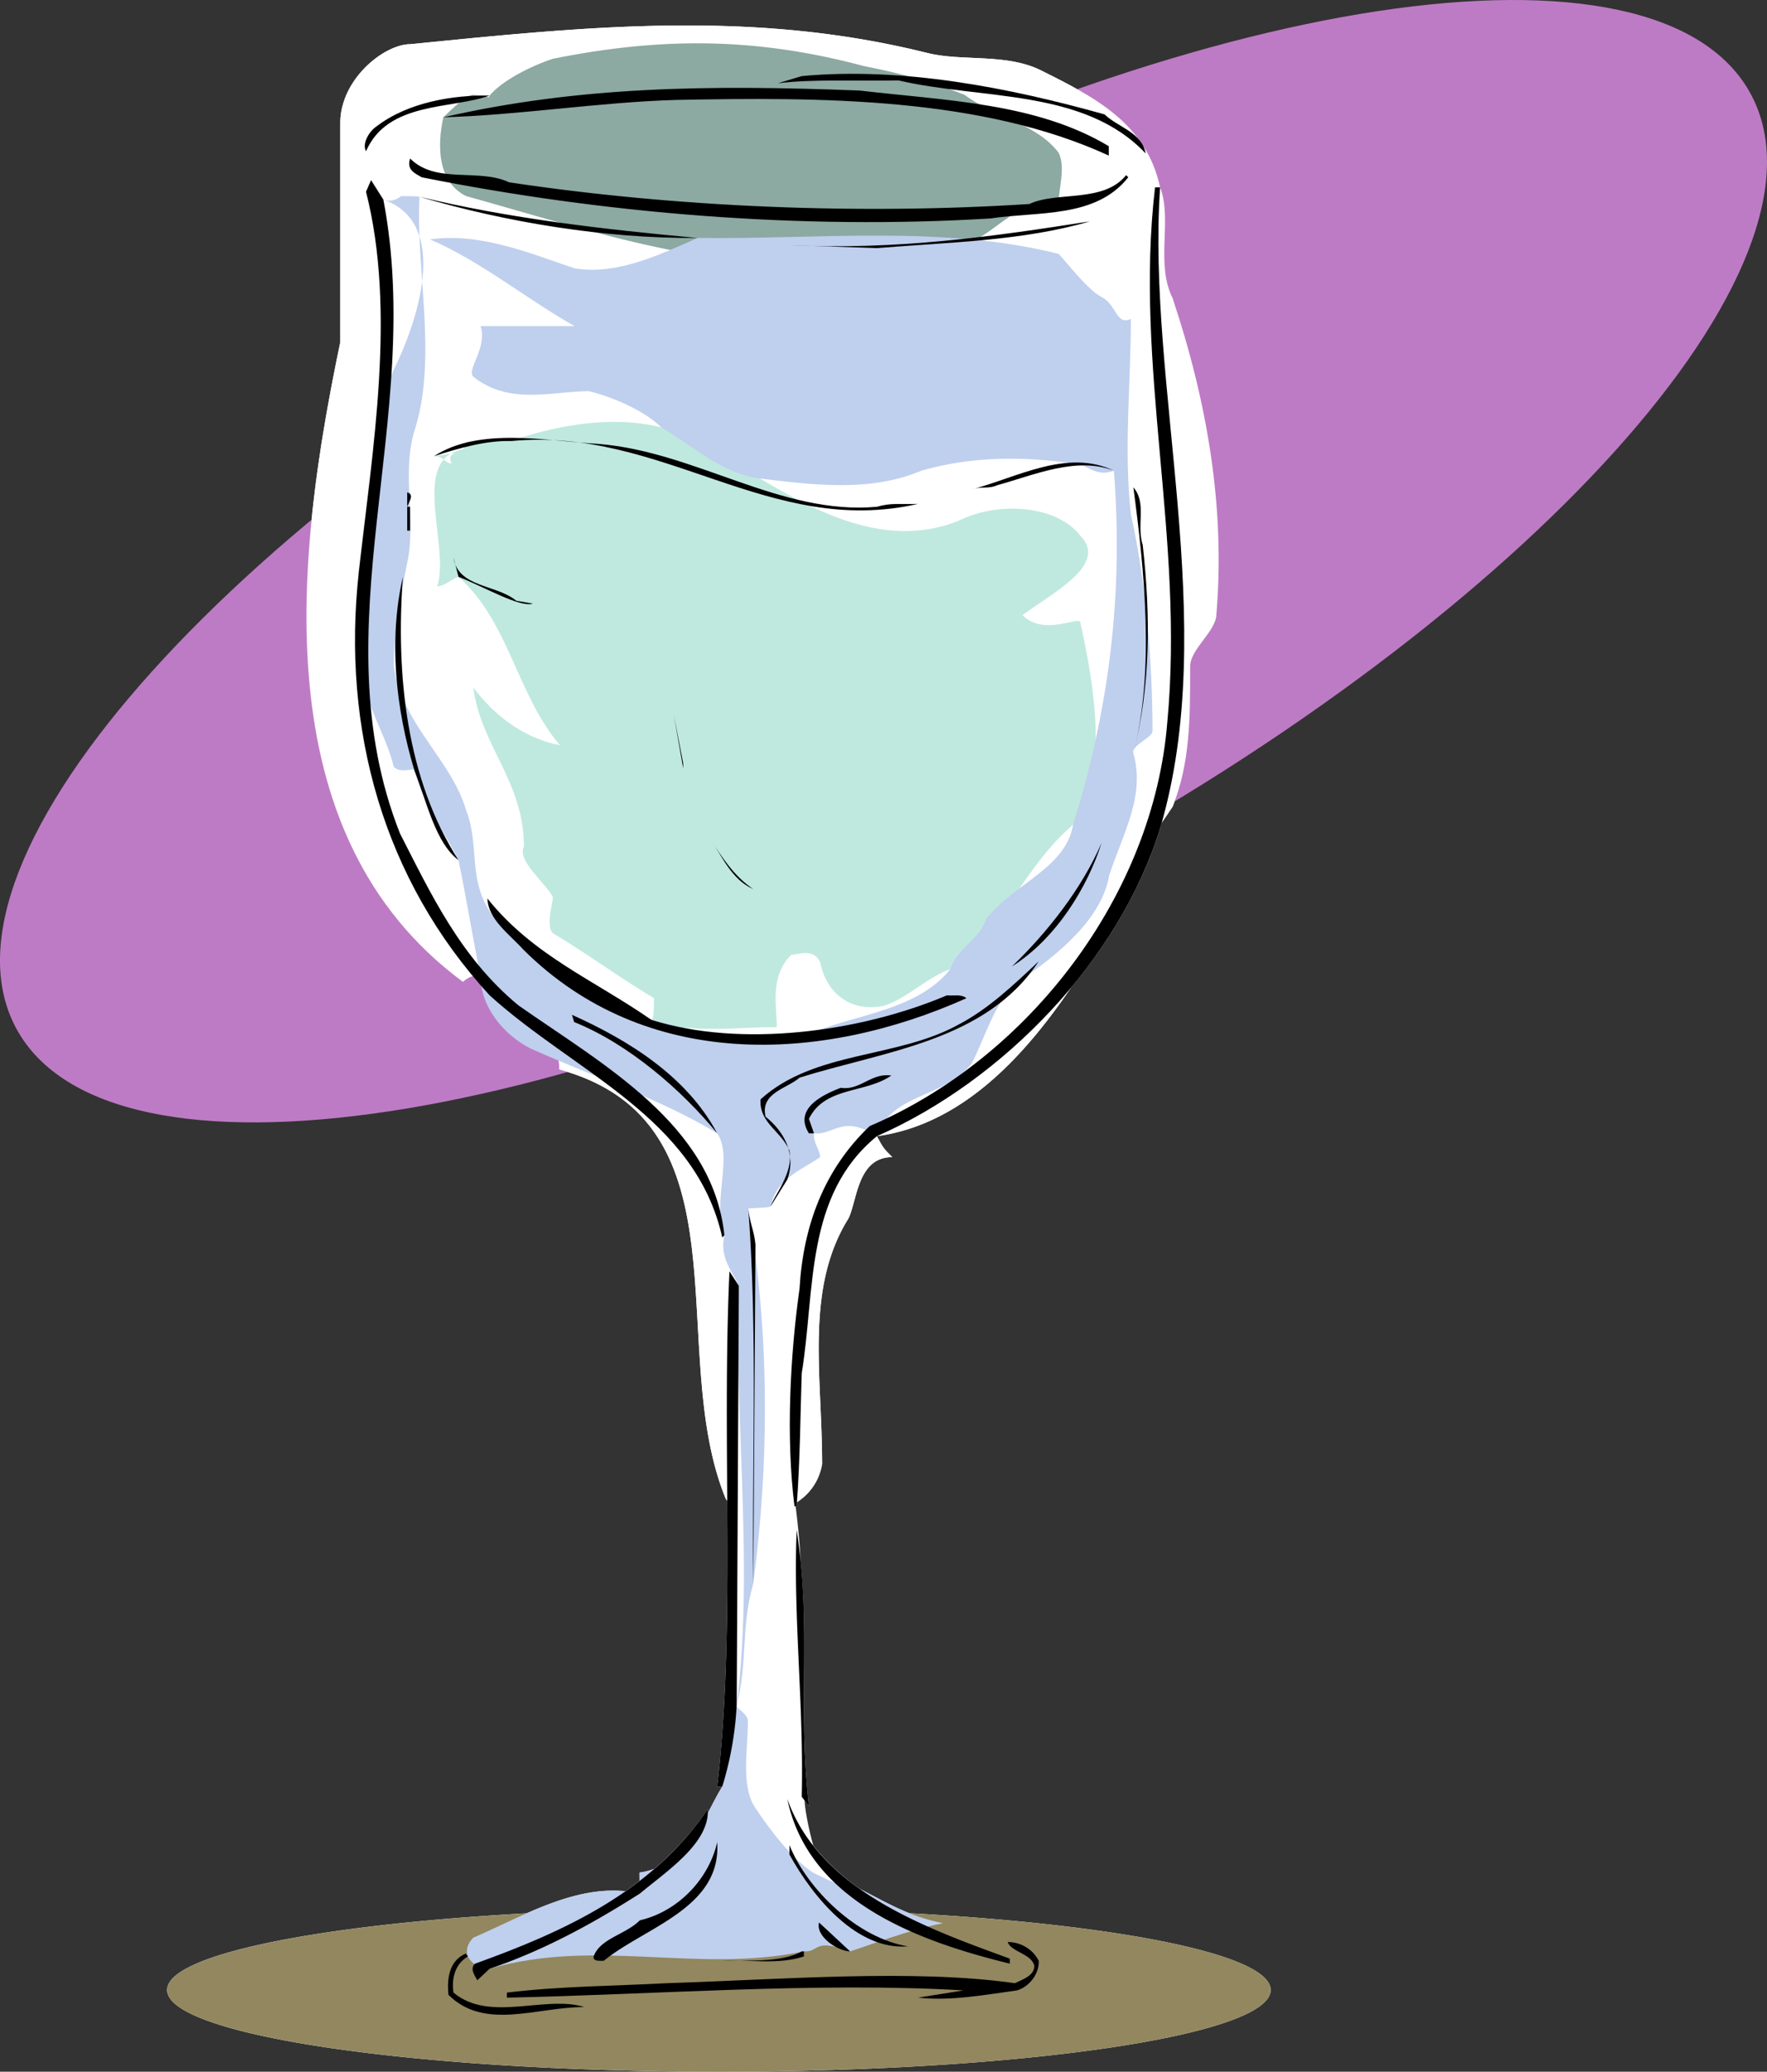 <svg xmlns="http://www.w3.org/2000/svg" width="148.627" height="174.228"><rect width="100%" height="100%" fill="#333333" stroke="none"/><path fill="#fff" d="M76.493 160.896c-1.457-.578-2.71-1.3-4.148-2.031-1.492-1.051-2.832-2.262-3.938-3.664-.273-.957-.695-2.828-.73-3.782l.363.473c-.871-7.629.012-13.695-.715-20.738-.02-1.094-.226-3.031-.402-4.485h.086c.008-.117.012-.222.02-.34 1.046-.683 1.878-1.742 2.124-3.222 0-7.371-1.472-14.742 2.211-20.637.739-1.472.739-5.16 3.688-5.16-.739-.734-.739-.734-1.297-1.758 7.047-.965 12.262-6.508 16.34-12.508 3.379-4.05 6.023-8.629 7.484-13.379l.125-.464c.317-.453.625-.91.93-1.368 1.472-3.687 1.472-7.37 1.472-11.793 0-1.472 2.211-2.949 2.211-4.421.739-8.844-.734-17.688-3.683-26.532-1.473-2.949 0-6.632-1.055-9.328a10.415 10.415 0 0 0-1.504-3.613 2.7 2.7 0 0 0-.304-.434c-1.977-2.668-5.079-4.23-8.192-5.785-2.95-1.472-6.633-.738-9.582-1.472C63.26.767 49.255 2.244 34.517 3.716c-2.211 0-5.895 2.95-5.895 6.633v18.426c-3.687 17.683-6.633 41.27 10.316 53.797 0 0 .368-.36.848-.477.227.278.469.543.707.817.34 2.156 2.012 4.207 4.18 5.289.773.343 1.539.672 2.308.992.04.234.063.484.063.75 16.215 4.422 8.844 23.582 14.004 36.11.035.05.082.093.12.14.048 8.305.048 16.48-.843 24.058h.426c-.406.645-.793 1.426-1.223 2.239.004-.117.012-.235.004-.356-1.304 1.942-2.832 3.594-4.5 5.035-.386.137-.793.25-1.242.313 0 0 0 .312.004.695-.39.301-.789.594-1.195.875-2.832-.289-5.637.676-8.301 1.852-17.66.972-30.242 3.492-30.242 6.449 0 3.797 20.781 6.875 46.41 6.875 25.633 0 46.414-3.078 46.414-6.875 0-2.965-12.652-5.488-30.387-6.457"/><path fill="#be7bc5" d="M88.396 73.353c40.293-21.695 66.648-50.992 58.87-65.438-7.773-14.445-46.742-8.566-87.034 13.13C19.942 42.74-6.417 72.036 1.36 86.477c7.774 14.445 46.743 8.566 87.036-13.125"/><path fill="#fff" d="M28.622 28.775c-3.687 17.683-6.633 41.27 10.317 53.797 0 0 .738-.739 1.48-.45.73 3.399 6.625 3.399 6.625 7.82 16.215 4.423 8.844 23.583 14.004 36.11 1.476 2.211 7.371 1.477 8.105-2.945 0-7.371-1.472-14.742 2.211-20.637.739-1.472.739-5.16 3.688-5.16-.738-.734-.738-.734-1.297-1.758 8.664-1.187 14.562-9.297 18.984-16.668 0-1.472 2.946-2.945.555-5.27 2.39-1.359 3.867-3.57 5.34-5.78 1.473-3.688 1.473-7.372 1.473-11.794 0-1.472 2.21-2.949 2.21-4.421.739-8.844-.734-17.688-3.683-26.532-1.473-2.949 0-6.632-1.055-9.328-1.156-5.41-5.578-7.62-10-9.832-2.949-1.472-6.633-.738-9.582-1.472C63.26.767 49.255 2.244 34.517 3.716c-2.211 0-5.895 2.95-5.895 6.633"/><path fill="#92875e" d="M60.466 160.478c25.633 0 46.414 3.074 46.414 6.875 0 3.797-20.781 6.875-46.414 6.875-25.629 0-46.41-3.078-46.41-6.875 0-3.8 20.781-6.875 46.41-6.875"/><path fill="#8ca9a2" d="M56.22 12.841c-5.469-.61-10.938-4.254-16.41-4.863-.606 0-1.82 1.219-2.52 1.887-.516 2.367-.516 5.406 1.914 6.625 10.938 3.035 21.27 6.683 32.82 5.468.606 0 1.215-1.214 1.731-1.093 2.523.484 4.953 1.093 6.777-.121 3.04-.61 4.86-4.254 8.508-3.649 0-1.215.61-3.039 0-4.254-1.824-2.43-5.469-3.039-7.902-4.863-3.04-1.215-5.469-1.82-8.508-2.43-9.117-2.43-17.016-2.43-26.133-.605-1.824.605-4.254 1.82-5.316 3.097-.762 1.762-.153 4.192-1.977 5.41"/><path fill="#bfe9de" d="M40.419 37.76c-6.684-.61-2.43 7.898-3.645 11.546.606 0 1.215-.61 1.793-.793 4.286 3.832 4.891 9.91 8.536 14.164-3.036-.61-5.47-2.433-7.293-4.863.609 4.863 4.257 7.902 4.257 13.371-.609 1.215 1.82 3.04 2.43 4.254 0 .605-.61 2.43 0 3.039 3.04 1.82 5.469 3.645 8.508 5.469 0 .605 0 1.824-.211 1.824 3.25 1.215 6.898.605 10.543.605 0-1.824-.61-4.253 1.215-6.078.61 0 1.824-.605 2.433.61.606 3.039 3.04 4.254 5.47 3.644 1.823-.605 3.644-2.43 5.468-3.039 4.254-3.035 6.078-8.508 10.332-12.152 3.039-4.254 1.824-11.547.61-17.016 0-.61-3.04 1.215-4.864-.61 2.43-1.823 7.293-4.253 4.863-6.683-1.824-2.433-6.687-3.039-10.332-1.215-7.902 3.036-15.195-3.039-21.879-6.687-4.254-2.43-9.726-1.82-13.98-.606-1.82.606-3.645.606-5.469.606 0 1.215-1.824.61-1.215 1.824-.609 0-.609-.61-1.488-.61"/><path fill="#bfcfee" d="M32.247 16.79c5.805 2.004 2.703 10.637.879 14.286-2.43 5.468-1.215 10.937-2.945 17.015-.094 3.04-.094 6.684.515 9.723.606 2.43 1.825 4.254 2.43 6.684.61.609 1.824 0 1.734.304.7 2.735 2.52 5.168 3.707 7.535.637 3.102 1.243 6.746 1.852 9.786 0 2.43 1.824 4.863 4.254 6.078 5.469 2.43 10.941 4.254 15.652 7.109 1.367 2.008-.457 5.652.606 8.57.152.121-.457.121 0 0-.457 1.946.761 3.16 1.215 4.254-.454 14.102 1.976 28.078-1.395 42.117-1.492 2.372-2.707 6.625-6.96 7.23 0 0 0 1.22.03 1.763-4.894-1.153-9.754 1.886-14.011 3.71-.606.606-.606 1.215-.454 1.579.454.851 1.063.851 1.825 1.035 8.96-2.613 17.472.422 26.437-1.461 1.367.062.758-1.152 3.887 0 1.734-.547 4.773-1.762 7.812-2.371-3.039-.606-4.863-1.82-7.293-3.035-1.218 0-2.433-.61-3.648-1.22-1.824-1.214-3.648-3.644-4.863-5.468-1.215-1.824-.606-4.86-.606-7.293 0-.605-1.215-1.215-.941-1.336.941-3.523.332-6.562 1.394-10.21 1.368-10.333 1.368-21.27-.425-31.544.578-.058 1.793-.058 1.886-.18.516-2.312 2.34-2.917 4.164-4.132 0-.61-.609-1.215-.52-2.008 1.735.184 2.34-1.64 5.29.242 1.305-3.707 5.562-3.097 7.992-6.137 1.215-2.43 1.824-4.863 3.645-6.683 3.648-2.434 7.293-5.473 7.902-9.117 1.215-3.645 3.039-6.684 2.035-10.27-.21-.668 1.61-1.277 1.61-1.887 0-6.074-.606-12.761-1.82-18.23-.61-5.469 0-10.938 0-16.41-1.216.61-1.216-1.215-2.434-1.82-1.215-.61-3.036-3.04-3.645-3.649-9.723-2.43-20.055-1.215-30.36-1.336-3.066 1.336-6.714 3.16-10.359 2.55-3.648-1.214-7.902-3.038-12.156-2.429 4.254 1.824 7.902 4.864 12.156 7.293H40.42c.61 1.824-1.215 3.649-.61 4.254 3.044 2.43 6.688 1.215 9.727 1.215 2.43.61 4.863 1.824 6.078 3.039 3.04 1.824 4.86 3.648 7.899 4.254 4.863.61 9.726 1.215 13.98-.606 4.254-1.218 8.508-1.218 12.762-.609 1.215 0 1.824 1.215 3.433.61.82 10.328-.394 20.054-3.433 29.777-.606 3.644-4.863 4.863-7.293 7.898-.61 1.824-2.43 2.434-3.04 4.254-2.429 3.04-6.683 3.649-10.331 4.863-3.645 1.215-7.899 1.215-12.156 0-6.075-1.214-11.547-4.253-15.801-9.117-2.43-3.035-1.215-6.074-2.43-9.113-1.215-4.254-5.469-7.293-6.078-12.156 0-3.04.61-6.078 1.215-9.117.61-3.645-.606-7.29.61-10.938 1.823-6.078 0-13.371.335-19.387-.336-.058-.945-.058-1.55-.058 0 0-.61.605-1.489.3"/><path d="M92.9 9.619c1.152 1.093 3.16 1.52 3.464 3.285-5.168-5.469-13.738-4.5-20.785-6.14-3.648.062-7.293-.122-10.152.241l2.008-.605c8.507-.79 17.441.973 25.464 3.219"/><path d="M93.263 12.294v.79c-10.696-4.922-24.25-4.922-36.403-4.68-6.441.183-13.128 1.277-19.57 1.46 11.426-2.613 22.363-2.738 35.004-2.25 7.293.852 14.89 1.036 20.969 4.68M41.18 8.04c-3.222 1.157-8.57.485-10.394 4.68-.363-.668.305-1.703.852-2.066 2.672-2.067 6.504-2.676 9.543-2.614m1.64 7.293c14.16 2.125 29.536 2.735 43.758 1.825 2.309-1.094 6.258-.063 8.14-2.43l.184.18c-2.734 3.465-7.535 2.855-11.609 3.465-16.043.972-32.633-.426-47.828-3.465-.606-.364-1.274-.61-.973-1.578 2.188 2.183 5.774.789 8.328 2.003M32.247 16.79c3.524 18.477-5.469 35.918 1.395 53.301 2.613 5.106 5.105 10.453 9.968 14.461 7.11 4.985 16.348 10.031 17.32 19.328l-.179.184c-2.25-10.09-12.398-13.86-19.57-20.36-8.934-9.722-12.461-22.367-11-35.613 1.152-10.273 3.16-21.941.605-31.968l.426-.973 1.035 1.64m65.333-1.03c-1.157 16.652 5.1 36.644 0 53.905-3.407 11.063-13.192 21.211-23.825 25.887-6.078 4.985-5.168 12.887-6.32 19.938-.121 3.465-.121 7.11-.426 11.18h-.184c-.726-5.774-.363-12.7.426-18.294.305-5.285 2.066-10.027 5.895-13.671 13.492-5.774 23.886-19.508 25.039-33.973 1.457-15.496-2.797-29.902-1.032-44.973h.426M58.68 20.013c-7.777.063-16.163-1.336-23.394-3.465 7.535 1.825 15.434 2.735 23.395 3.465m32.999-1.398c-5.59 1.64-11.847 1.761-17.925 2.25l-7.352-.246c9.114.425 17.137-.727 25.278-2.004"/><path d="M73.755 42.619c1.277-.364 2.004-.18 3.465-.243-12.52 2.86-21.516-6.5-34.219-5.285-2.125-.062-4.434.606-6.5 1.274 3.828-2.489 9.48-1.274 13.856-1.032 8.203.668 15.316 6.016 23.398 5.286m19.934-3.036c-3.16-1.218-6.688.364-9.786 1.215-.851.364-1.277.059-2.187.364 3.77-.973 8.023-3.465 11.973-1.579m2.429 6.258c.668 5.957.668 11.91-.789 17.504 1.824-6.93.91-15.558 0-22.363 1.156 1.336.242 3.156.79 4.86m-61.868-3.223h.242v2.007h-.242v-3.222c.61.183.184.73 0 1.215m9.176 7.902 1.398.242c-1.093.367-4.191-1.457-6.258-2.25l-.425-1.64c.363 2.554 3.586 2.25 5.285 3.648m-4.86 21.816c-1.945-1.457-2.675-4.922-3.707-7.535-1.582-5.226-2.187-11-.972-16.289-.61 8.27.304 17.02 4.68 23.824m7.109-21.574 1.031.184-1.031-.184m2.25.367 2.004.852-2.004-.852m3.828 1.641.848.848-.848-.848m1.215 1.215 1.215 1.215-1.215-1.215m3.101 3.89.364 1.395-.364-1.395m1.395 6.743-.79-4.496.79 4.074zm.426.972.789 2.07-.79-2.07m.973 2.676.246.61-.246-.61m4.496 6.504c-1.82-.79-2.609-2.734-3.644-4.258.973 1.524 2.004 3.164 3.644 4.258m21.758 6.504c2.98-2.86 5.895-6.567 7.54-10.395-1.157 3.649-3.77 8.024-7.54 10.395m-30.324 4.496c7.535 2.367 17.563 1.031 24.855-2.066.547.058 1.215-.122 1.641.242-12.215 5.468-26.984 6.136-37.254-4.07-1.215-1.34-2.976-2.555-3.039-4.317 3.828 4.8 8.996 6.867 13.797 10.211m9.602-10.211.605.242-.605-.242"/><path d="M67.251 90.63c-1.031.914-3.34 1.278-2.855 3.282 1.52 1.218 2.613 3.101 1.824 5.289l-1.399 2.25c.243-.852 1.946-2.797 1.582-4.68-.671-1.64-2.554-2.313-2.433-4.316 4.558-4.133 11.488-3.403 16.71-6.32 2.434-1.278 4.56-3.282 6.688-5.29-4.437 6.746-13.004 7.54-20.117 9.785m-6.926 4.68c-2.98-3.645-7.476-7.535-12.035-9.36l-.18-.605c4.739 2.125 9.66 5.164 12.215 9.965"/><path d="m68.04 94.095.426 1.215h-.426c-1.336-2.125 1.277-3.281 2.676-3.828 1.64.246 2.55-1.277 4.254-1.031-2.188 1.52-5.59.91-6.93 3.644m-4.496 10.575-.184 28.503c-.12-10.027.368-21.511-.425-31.543.125 1.215.488 1.825.609 3.04m-1.578 38.714a28.204 28.204 0 0 1-1.215 6.867h-.426c1.578-13.43.364-28.746 1.032-43.332l.789 1.215-.18 35.25m6.074 8.508-.605-.789c.183-7.84-.73-15.133-.426-22.426 1.277 8.145.062 14.707 1.031 23.215m16.895 12.824v.422c-7.41-1.82-16.895-5.101-18.715-13.855 2.734 7.718 11.726 10.879 18.715 13.433m-31.114-5.472c-4.011 2.554-8.144 4.804-12.64 6.324l-1.035.969c-.184-.364-.668-.97-.184-1.399 7.234-2.61 14.832-5.953 19.57-13.004.184 2.856-3.46 5.227-5.71 7.11m-3.04 5.652c-.363 0-.91.062-.851-.363.547-1.52 2.672-1.825 3.89-3.04 3.16-.73 5.774-3.402 6.504-6.562.364 5.531-6.02 7.11-9.543 9.965"/><path d="M76.368 163.681c-4.254.367-7.96-4.07-9.965-7.719v-.789c1.516 3.77 5.77 7.84 9.965 8.508m-4.863.426c-.973 0-2.918-1.215-2.613-2.43l2.613 2.43m15.863.789c.059 1.094-.789 2.187-1.824 2.492-2.672.367-5.59.914-8.324.61l3.828-.61c-12.156-.726-26.375.367-38.41.61v-.426c4.558-.547 8.933-.547 13.433-.79 9.66-.304 20.782-1.214 29.293 0 .606-.304 1.637-.609 1.637-1.46-.242-1.032-1.941-1.153-2.246-2.004 1.094 0 2.125.605 2.613 1.578m-19.75-.789v.426c-2.25.73-4.62.242-6.867.363 2.066-.059 4.98.184 6.684-.79h.183"/><path d="M39.357 164.533c-1.032.605-1.399 1.761-1.215 3.039 3.039 2.55 7.718.183 11 1.215-4.012 0-8.387 2.004-11.426-1.032-.121-1.398.062-2.859 1.457-3.464l.184.242"/></svg>
